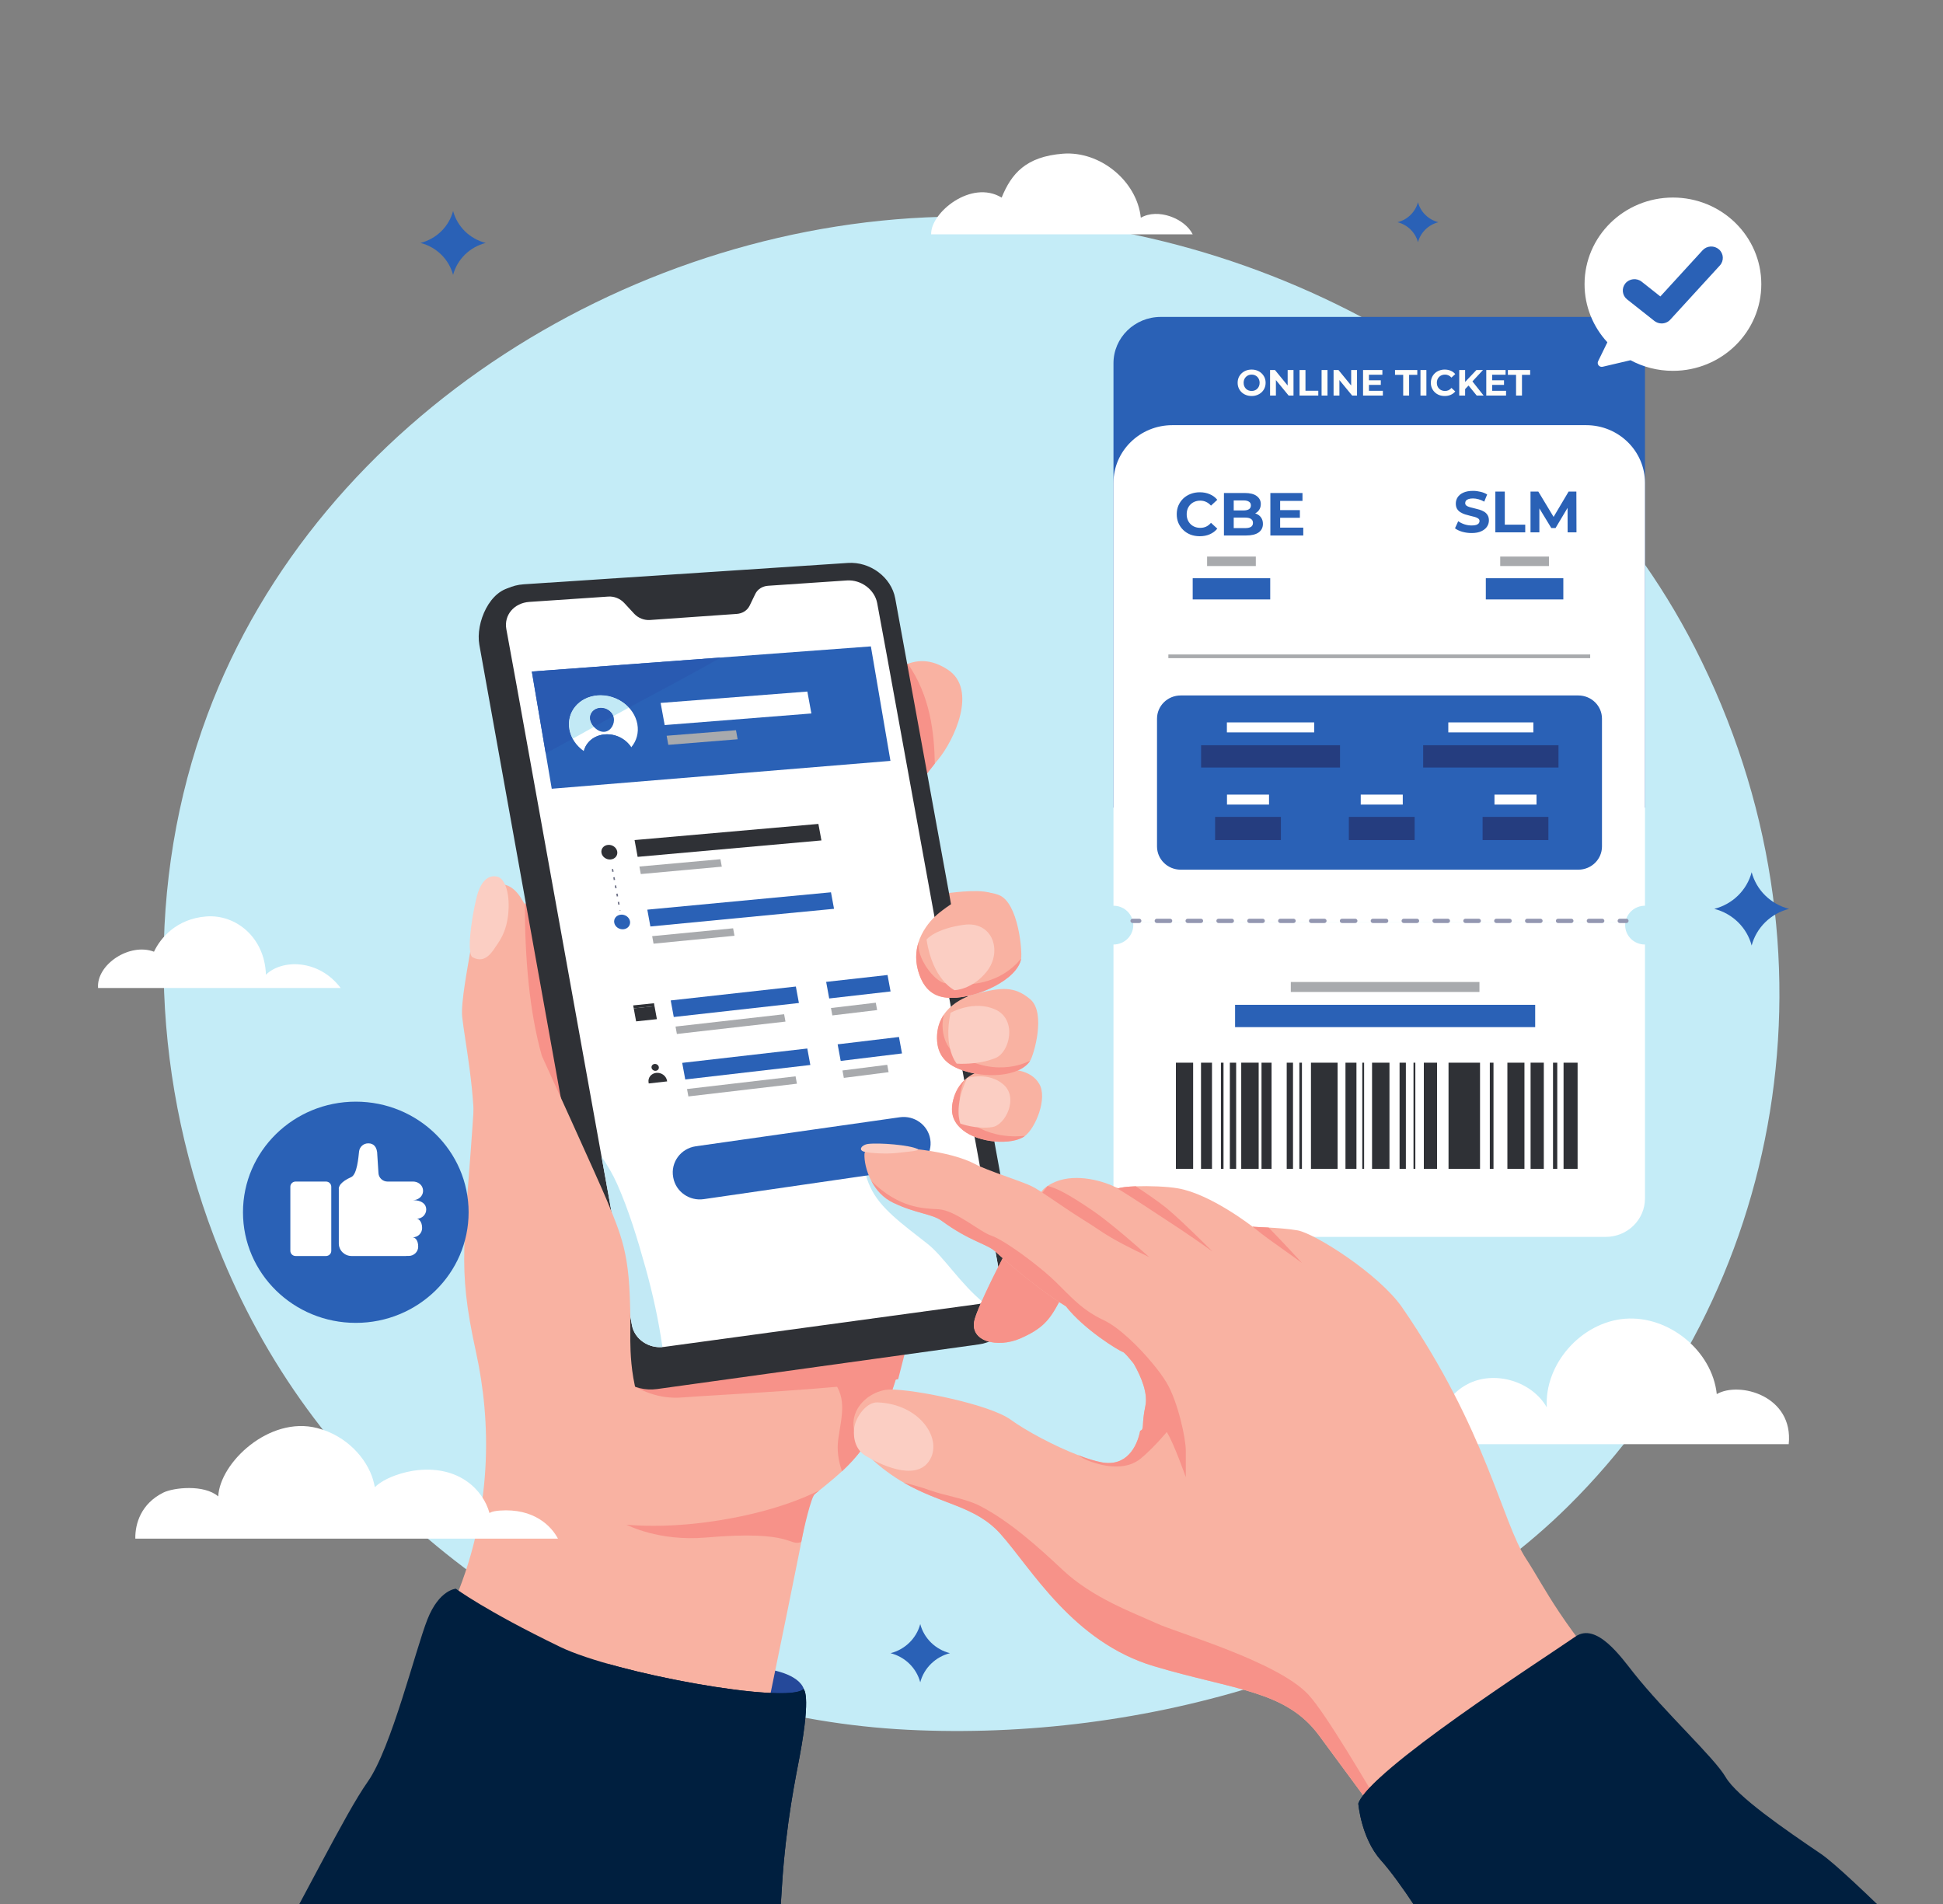 <svg width="250" height="245" viewBox="0 0 250 245" fill="none" xmlns="http://www.w3.org/2000/svg">
<rect x="0" y="0" width="250" height="245" fill="#808080" stroke="none"/>
<g clip-path="url(#clip0_1231_6444)">
<path d="M218.082 83.366C200.424 48.789 161.493 27.545 122.92 27.87C82.057 28.214 41.068 53.39 26.695 91.958C18.707 113.394 19.383 137.69 27.512 159.072C30.34 166.508 34.068 173.593 38.648 180.082C56.394 205.229 86.177 221.032 116.75 222.58C147.082 224.116 180.724 214.628 201.758 193.827C229.291 166.6 238.052 122.471 218.082 83.366Z" fill="#C4ECF7"/>
<path d="M211.654 103.92H143.268V46.743C143.268 43.45 145.99 40.781 149.348 40.781H205.574C208.932 40.781 211.654 43.45 211.654 46.743V103.92Z" fill="#2A61B6"/>
<path d="M211.646 116.548L211.654 116.549V62.133C211.654 58.033 208.264 54.709 204.083 54.709H150.839C146.657 54.709 143.268 58.033 143.268 62.133V116.549L143.272 116.548C144.526 116.548 145.561 117.44 145.771 118.611H209.147C209.356 117.44 210.392 116.548 211.646 116.548Z" fill="white"/>
<path d="M143.272 121.537L143.268 121.536V154.213C143.268 156.944 145.525 159.158 148.31 159.158H206.611C209.396 159.158 211.654 156.944 211.654 154.213V121.536L211.646 121.537C210.241 121.537 209.103 120.42 209.103 119.043C209.103 118.895 209.122 118.752 209.147 118.611H145.771C145.796 118.752 145.815 118.895 145.815 119.043C145.815 120.42 144.676 121.537 143.272 121.537Z" fill="white"/>
<path d="M190.356 127.643H166.084V126.359H190.356V127.643Z" fill="#A8AAAD"/>
<path d="M197.527 132.167H158.914V129.296H197.527V132.167Z" fill="#2A61B6"/>
<path d="M161.583 72.835H155.313V71.616H161.583V72.835Z" fill="#A8AAAD"/>
<path d="M163.435 77.133H153.461V74.405H163.435V77.133Z" fill="#2A61B6"/>
<path d="M199.298 72.835H193.028V71.616H199.298V72.835Z" fill="#A8AAAD"/>
<path d="M201.149 77.133H191.176V74.405H201.149V77.133Z" fill="#2A61B6"/>
<path d="M203.076 111.907H151.916C150.234 111.907 148.87 110.57 148.87 108.921V92.475C148.87 90.826 150.234 89.489 151.916 89.489H203.076C204.758 89.489 206.122 90.826 206.122 92.475V108.921C206.122 110.57 204.758 111.907 203.076 111.907Z" fill="#2A61B6"/>
<path d="M169.096 94.24H157.86V92.956H169.096V94.24Z" fill="white"/>
<path d="M163.281 103.531H157.873V102.247H163.281V103.531Z" fill="white"/>
<path d="M197.293 94.24H186.349V92.956H197.293V94.24Z" fill="white"/>
<path d="M172.416 98.764H154.542V95.892H172.416V98.764Z" fill="#253D7F"/>
<path d="M200.526 98.764H183.115V95.892H200.526V98.764Z" fill="#253D7F"/>
<path d="M164.809 108.096H156.344V105.116H164.809V108.096Z" fill="#253D7F"/>
<path d="M180.49 103.531H175.082V102.247H180.49V103.531Z" fill="white"/>
<path d="M182.018 108.096H173.553V105.116H182.018V108.096Z" fill="#253D7F"/>
<path d="M197.698 103.531H192.29V102.247H197.698V103.531Z" fill="white"/>
<path d="M199.227 108.096H190.762V105.116H199.227V108.096Z" fill="#253D7F"/>
<path d="M150.33 84.689H204.605V84.214H150.33V84.689Z" fill="#A8AAAD"/>
<path d="M145.733 118.771H146.578C146.734 118.771 146.86 118.647 146.86 118.494C146.86 118.341 146.734 118.217 146.578 118.217H145.733C145.577 118.217 145.45 118.341 145.45 118.494C145.45 118.647 145.577 118.771 145.733 118.771Z" fill="#9397B1"/>
<path d="M148.846 118.771H150.548C150.704 118.771 150.83 118.647 150.83 118.494C150.83 118.341 150.704 118.217 150.548 118.217H148.846C148.691 118.217 148.564 118.341 148.564 118.494C148.564 118.647 148.691 118.771 148.846 118.771ZM152.818 118.771H154.52C154.675 118.771 154.802 118.647 154.802 118.494C154.802 118.341 154.675 118.217 154.52 118.217H152.818C152.662 118.217 152.536 118.341 152.536 118.494C152.536 118.647 152.662 118.771 152.818 118.771ZM156.789 118.771H158.491C158.647 118.771 158.773 118.647 158.773 118.494C158.773 118.341 158.647 118.217 158.491 118.217H156.789C156.633 118.217 156.507 118.341 156.507 118.494C156.507 118.647 156.633 118.771 156.789 118.771ZM160.76 118.771H162.462C162.618 118.771 162.744 118.647 162.744 118.494C162.744 118.341 162.618 118.217 162.462 118.217H160.76C160.604 118.217 160.478 118.341 160.478 118.494C160.478 118.647 160.604 118.771 160.76 118.771ZM164.731 118.771H166.433C166.589 118.771 166.715 118.647 166.715 118.494C166.715 118.341 166.589 118.217 166.433 118.217H164.731C164.576 118.217 164.449 118.341 164.449 118.494C164.449 118.647 164.576 118.771 164.731 118.771ZM168.703 118.771H170.405C170.56 118.771 170.687 118.647 170.687 118.494C170.687 118.341 170.56 118.217 170.405 118.217H168.703C168.547 118.217 168.421 118.341 168.421 118.494C168.421 118.647 168.547 118.771 168.703 118.771ZM172.674 118.771H174.376C174.531 118.771 174.658 118.647 174.658 118.494C174.658 118.341 174.531 118.217 174.376 118.217H172.674C172.518 118.217 172.392 118.341 172.392 118.494C172.392 118.647 172.518 118.771 172.674 118.771ZM176.645 118.771H178.347C178.503 118.771 178.629 118.647 178.629 118.494C178.629 118.341 178.503 118.217 178.347 118.217H176.645C176.489 118.217 176.363 118.341 176.363 118.494C176.363 118.647 176.489 118.771 176.645 118.771ZM180.616 118.771H182.318C182.474 118.771 182.6 118.647 182.6 118.494C182.6 118.341 182.474 118.217 182.318 118.217H180.616C180.461 118.217 180.334 118.341 180.334 118.494C180.334 118.647 180.461 118.771 180.616 118.771ZM184.588 118.771H186.29C186.445 118.771 186.571 118.647 186.571 118.494C186.571 118.341 186.445 118.217 186.29 118.217H184.588C184.432 118.217 184.306 118.341 184.306 118.494C184.306 118.647 184.432 118.771 184.588 118.771ZM188.559 118.771H190.26C190.416 118.771 190.543 118.647 190.543 118.494C190.543 118.341 190.416 118.217 190.26 118.217H188.559C188.403 118.217 188.277 118.341 188.277 118.494C188.277 118.647 188.403 118.771 188.559 118.771ZM192.53 118.771H194.232C194.388 118.771 194.514 118.647 194.514 118.494C194.514 118.341 194.388 118.217 194.232 118.217H192.53C192.374 118.217 192.248 118.341 192.248 118.494C192.248 118.647 192.374 118.771 192.53 118.771ZM196.501 118.771H198.203C198.359 118.771 198.485 118.647 198.485 118.494C198.485 118.341 198.359 118.217 198.203 118.217H196.501C196.346 118.217 196.219 118.341 196.219 118.494C196.219 118.647 196.346 118.771 196.501 118.771ZM200.472 118.771H202.174C202.33 118.771 202.456 118.647 202.456 118.494C202.456 118.341 202.33 118.217 202.174 118.217H200.472C200.317 118.217 200.191 118.341 200.191 118.494C200.191 118.647 200.317 118.771 200.472 118.771ZM204.444 118.771H206.145C206.301 118.771 206.428 118.647 206.428 118.494C206.428 118.341 206.301 118.217 206.145 118.217H204.444C204.288 118.217 204.161 118.341 204.161 118.494C204.161 118.647 204.288 118.771 204.444 118.771Z" fill="#9397B1"/>
<path d="M208.416 118.771H209.262C209.418 118.771 209.544 118.647 209.544 118.494C209.544 118.341 209.418 118.217 209.262 118.217H208.416C208.26 118.217 208.134 118.341 208.134 118.494C208.134 118.647 208.26 118.771 208.416 118.771Z" fill="#9397B1"/>
<path d="M202.985 150.409V136.743H201.179V150.409H202.985Z" fill="#2F3136"/>
<path d="M198.637 150.409L198.638 136.743H196.936V150.409H198.637Z" fill="#2F3136"/>
<path d="M196.146 150.409V136.743H193.951V150.409H196.146Z" fill="#2F3136"/>
<path d="M190.431 150.409V136.743H186.378V150.409H190.431Z" fill="#2F3136"/>
<path d="M192.164 150.409V136.743H191.691V150.409H192.164Z" fill="#2F3136"/>
<path d="M178.779 150.409V136.743H176.538V150.409H178.779Z" fill="#2F3136"/>
<path d="M180.889 150.409V136.743H180.079V150.409H180.889Z" fill="#2F3136"/>
<path d="M184.902 150.409V136.743H183.2V150.409H184.902Z" fill="#2F3136"/>
<path d="M182.107 150.409V136.743H181.871V150.409H182.107Z" fill="#2F3136"/>
<path d="M174.53 150.409V136.743H173.118V150.409H174.53Z" fill="#2F3136"/>
<path d="M166.367 150.409V136.743H165.558V150.409H166.367Z" fill="#2F3136"/>
<path d="M163.609 150.409V136.743H162.315V150.409H163.609Z" fill="#2F3136"/>
<path d="M172.105 150.409V136.743H168.678V150.409H172.105Z" fill="#2F3136"/>
<path d="M155.943 150.409V136.743H154.531V150.409H155.943Z" fill="#2F3136"/>
<path d="M153.517 150.409V136.743H151.299V150.409H153.517Z" fill="#2F3136"/>
<path d="M167.517 150.409V136.743H167.184V150.409H167.517Z" fill="#2F3136"/>
<path d="M175.516 150.409V136.743H175.28V150.409H175.516Z" fill="#2F3136"/>
<path d="M159.052 150.409V136.743H158.242V150.409H159.052Z" fill="#2F3136"/>
<path d="M161.95 150.409V136.743H159.706L159.705 150.409H161.95Z" fill="#2F3136"/>
<path d="M157.426 150.409V136.743H157.093V150.409H157.426Z" fill="#2F3136"/>
<path d="M199.898 150.409H200.369V136.743H199.822V150.409H199.898Z" fill="#2F3136"/>
<path d="M215.251 25.419C208.971 25.419 203.88 30.41 203.88 36.568C203.88 39.445 204.991 42.068 206.816 44.045L205.625 46.48C205.437 46.865 205.788 47.291 206.212 47.192L209.794 46.352C211.414 47.222 213.273 47.718 215.251 47.718C221.53 47.718 226.622 42.726 226.622 36.568C226.622 30.41 221.53 25.419 215.251 25.419Z" fill="white"/>
<path d="M221.175 32.093C220.879 31.832 220.494 31.7 220.098 31.721C219.7 31.742 219.334 31.914 219.068 32.205L213.633 38.147L211.23 36.247C210.59 35.741 209.649 35.84 209.131 36.467C208.881 36.772 208.767 37.153 208.81 37.542C208.852 37.931 209.047 38.28 209.356 38.525L212.862 41.296C213.127 41.505 213.459 41.62 213.798 41.62C214.222 41.62 214.626 41.443 214.909 41.133L221.29 34.159C221.839 33.558 221.788 32.632 221.175 32.093Z" fill="#2A61B6"/>
<path d="M220.892 179.387C220.303 173.83 214.737 169.255 209.093 169.69C203.456 170.133 198.7 175.514 199.021 181.092C197.147 177.82 192.571 176.374 189.125 177.955C188.767 178.12 188.431 178.314 188.11 178.533C187.329 179.072 186.665 179.76 186.143 180.547C182.834 179.588 175.276 181.3 173.481 185.832H230.149C230.791 179.603 223.793 177.712 220.892 179.387Z" fill="white"/>
<path d="M54.102 31.26C56.157 30.736 57.764 29.162 58.298 27.146H58.298C58.833 29.162 60.439 30.736 62.495 31.26C60.439 31.785 58.833 33.359 58.298 35.375L58.298 35.376V35.375C57.764 33.359 56.157 31.785 54.102 31.26Z" fill="#2A61B6"/>
<path d="M114.584 212.726C116.456 212.249 117.918 210.815 118.405 208.98C118.892 210.815 120.354 212.249 122.226 212.726C120.354 213.203 118.892 214.637 118.405 216.473C117.918 214.637 116.456 213.203 114.584 212.726Z" fill="#2A61B6"/>
<path d="M220.571 116.949C222.928 116.349 224.769 114.544 225.381 112.233C225.994 114.544 227.834 116.349 230.191 116.949C227.834 117.55 225.994 119.354 225.381 121.665C224.769 119.354 222.928 117.55 220.571 116.949Z" fill="#2A61B6"/>
<path d="M179.819 28.594C181.106 28.266 182.112 27.28 182.446 26.019C182.781 27.28 183.786 28.266 185.073 28.594C183.786 28.922 182.781 29.908 182.446 31.169C182.112 29.908 181.106 28.922 179.819 28.594Z" fill="#2A61B6"/>
<path d="M153.462 30.152C152.427 28.079 148.962 26.76 146.786 28.017C146.285 23.295 141.555 19.406 136.759 19.777C131.969 20.153 130.126 22.366 128.878 25.427C124.954 23.045 119.712 27.393 119.808 30.152H153.462Z" fill="white"/>
<path d="M43.835 127.136C40.997 123.369 36.226 123.426 34.215 125.426C34.075 120.654 30.375 117.63 26.535 117.926C22.7 118.228 20.633 120.708 19.813 122.464C16.673 121.263 12.384 124.116 12.617 127.136H43.835Z" fill="white"/>
<path d="M95.773 221.45C100.627 219.309 102.993 220.596 103.478 218.455C103.963 216.313 101.233 215.026 97.957 214.669C94.681 214.312 92.983 215.978 93.104 218C93.225 220.023 95.773 221.45 95.773 221.45Z" fill="#25499A"/>
<path d="M127.33 118.213C128.073 117.488 128.954 115.402 127.345 114.875C125.736 114.347 121.632 114.973 121.632 114.973L123.61 121.812L127.33 118.213Z" fill="#F9B2A2"/>
<path d="M120.696 97.748C120.558 97.914 120.419 98.08 120.28 98.254C118.37 100.637 116.294 103.774 113.746 106.941C112.803 106.345 111.866 105.742 110.93 105.13C108.54 103.57 106.173 101.988 103.795 100.414C106.393 97.53 108.34 93.712 109.629 92.012C112.35 88.409 114.638 86.207 116.808 85.415C118.527 84.781 120.181 85.026 121.921 86.149C125.869 88.699 122.743 95.295 120.696 97.748Z" fill="#F9B2A2"/>
<path d="M120.28 98.254C118.37 100.637 116.294 103.774 113.746 106.941C112.803 106.345 111.866 105.742 110.93 105.13C108.54 103.57 106.173 101.988 103.795 100.414C106.393 97.53 108.34 93.712 109.629 92.012C112.35 88.409 114.638 86.207 116.808 85.415C119.675 89.501 120.209 94.272 120.28 98.254Z" fill="#F79289"/>
<path d="M89.757 264.895C94.463 239.918 101.868 205.167 103.668 195.472C103.987 193.762 104.371 192.651 104.827 192.265C104.827 192.265 105.051 192.083 105.434 191.77L105.438 191.769C105.493 191.724 105.551 191.674 105.613 191.624L105.844 191.438C106.012 191.298 106.201 191.144 106.406 190.98C109.005 188.845 111.255 186.83 113.563 181.99C115.986 176.911 116.845 169.838 119.63 164.888C119.723 164.717 119.825 164.552 119.935 164.393C120.402 163.706 121.011 163.023 121.673 162.33C119.106 158.097 116.152 154.091 112.863 150.335C106.94 143.58 97.672 137.427 89.62 132.979C88.6 134.985 87.932 137.275 87.343 139.416C87.275 139.667 87.206 139.918 87.134 140.169C84.431 149.679 79.654 159.526 73.756 168.309L73.754 168.317C70.414 173.296 68.55 177.635 64.662 181.674C64.662 181.674 64.553 183.836 64.302 187.352C64.127 189.761 61.012 200.309 56.26 212.325C49.156 230.289 39.036 252.784 34 264.895H89.757Z" fill="#F9B2A2"/>
<path d="M104.729 175.616C105.405 176.014 106.045 176.495 106.637 177.072C109.164 179.534 108.29 182.11 107.861 185.148C107.665 186.534 107.855 187.959 108.337 189.316C110.159 187.63 111.845 185.593 113.563 181.99C114.637 179.741 115.403 177.1 116.166 174.426C112.344 174.642 108.534 175.1 104.729 175.616Z" fill="#F79289"/>
<path d="M58.054 206.982C61.899 208.326 66.329 207.744 70.729 207.161C76.018 206.46 81.264 205.759 85.4 208.404C88.378 199.552 90.968 182.386 91.696 181.721C98.338 175.664 97.349 164.772 94.136 156.912C90.923 149.053 90.661 144.789 89.154 142.236C88.946 141.882 88.805 141.457 88.709 140.994C84.023 138.481 79.211 136.44 74.154 134.789C73.604 136.533 61.022 141.51 61.022 141.51C59.824 160.368 58.738 162.534 61.242 173.971C63.144 182.65 63.615 194.499 58.054 206.982Z" fill="#F9B2A2"/>
<path d="M77.738 175.102C77.843 175.304 81.869 180.327 87.798 179.82C91.322 179.518 109.111 178.721 115.564 177.469C116.7 173.193 117.604 168.707 119.63 164.888L114.722 154.281L75.955 167.95L75.95 167.95L75.951 167.955C75.998 168.193 76.584 169.753 77.738 175.102Z" fill="#F79289"/>
<path d="M105.435 191.77C105.051 192.083 104.827 192.265 104.827 192.265C104.371 192.651 103.412 196.71 103.093 198.42C101.46 199.018 102.065 196.866 90.867 197.842C84.79 198.371 80.757 196.259 80.602 196.193C80.755 196.208 84.041 196.537 88.475 196.141C89.222 196.072 90.036 195.986 90.897 195.874C95.242 195.3 100.791 194.083 105.435 191.77Z" fill="#F79289"/>
<path d="M62.635 159.823C62.029 156.799 60.709 150.852 60.948 147.146C61.33 141.238 59.749 133.648 59.466 130.815C59.287 129.011 60.157 124.566 60.655 121.579C61.512 116.435 61.808 113.952 64.092 113.777C67.446 113.518 68.369 118.926 69.959 122.884C70.998 125.472 71.276 128.136 71.662 129.37C72.752 132.863 75.065 143.209 75.065 143.209C75.292 145.124 81.898 155.521 79.128 168.515C77.085 178.094 75.845 179.993 75.845 179.993C75.845 179.993 63.859 165.932 62.635 159.823Z" fill="#F9B2A2"/>
<path d="M69.718 135.864C71.085 140.697 73.813 145.095 76.692 149.191C77.13 149.814 77.573 150.434 78.018 151.055C76.72 146.947 75.172 144.119 75.065 143.209C75.065 143.209 72.752 132.862 71.662 129.37C71.276 128.136 70.997 125.472 69.959 122.884C69.237 121.088 68.668 117.316 67.528 116.168C67.531 123.291 68.109 130.178 69.718 135.864Z" fill="#F79289"/>
<path d="M60.809 123.18C62.502 124.093 63.381 122.382 63.998 121.491C64.615 120.601 65.174 119.486 65.371 117.807C65.683 115.135 65.028 113.027 63.968 112.799C62.909 112.571 62.077 113.243 61.544 114.726C60.987 116.276 59.861 122.668 60.809 123.18Z" fill="#FBCEC3"/>
<path d="M84.553 178.736L125.96 172.99C128.801 172.596 131.331 169.867 131.156 166.093L114.166 79.311C113.666 76.602 110.948 74.559 108.081 74.748L66.093 75.555C63.032 75.756 61.165 80.158 61.677 82.975L78.11 174.359C78.626 177.199 81.516 179.158 84.553 178.736Z" fill="#2F3136"/>
<path d="M85.641 176.229L127.003 170.498C129.841 170.105 131.723 167.579 131.22 164.855L115.184 76.991C114.684 74.287 111.968 72.248 109.104 72.437L67.372 75.186C64.312 75.388 62.238 77.831 62.751 80.643L79.203 171.86C79.721 174.694 82.609 176.649 85.641 176.229Z" fill="#2F3136"/>
<path d="M106.111 74.883L98.831 75.375C98.095 75.425 97.474 75.821 97.18 76.428L96.451 77.938C96.157 78.546 95.533 78.945 94.794 78.997L83.631 79.779C82.879 79.832 82.112 79.527 81.595 78.969L80.309 77.58C79.791 77.021 79.021 76.714 78.264 76.765L70.675 77.278L68.107 77.451C66.147 77.584 64.82 79.152 65.149 80.953L66.432 87.981L81.307 170.512C81.639 172.327 83.488 173.583 85.432 173.317L125.939 167.793C127.763 167.544 128.975 165.924 128.652 164.173L114.119 84.396L112.866 77.613C112.545 75.875 110.797 74.566 108.958 74.691L106.111 74.883Z" fill="white"/>
<path d="M128.701 164.603C128.701 164.602 128.7 164.602 128.7 164.601C128.7 164.602 128.701 164.603 128.701 164.603ZM128.7 164.586C128.7 164.585 128.7 164.584 128.7 164.583C128.7 164.584 128.7 164.585 128.7 164.586ZM128.695 164.517C128.695 164.515 128.695 164.513 128.695 164.511C128.695 164.513 128.695 164.515 128.695 164.517ZM128.695 164.507C128.695 164.505 128.694 164.503 128.694 164.501C128.694 164.503 128.695 164.505 128.695 164.507ZM128.682 164.376C128.682 164.373 128.681 164.371 128.681 164.368C128.681 164.371 128.682 164.374 128.682 164.376ZM128.68 164.356C128.679 164.353 128.679 164.351 128.679 164.348C128.679 164.35 128.679 164.353 128.68 164.356ZM128.658 164.212C128.658 164.21 128.658 164.207 128.657 164.205C128.658 164.208 128.658 164.21 128.658 164.212ZM128.651 164.173L127.104 155.678C127.104 155.678 127.104 155.678 127.104 155.678L128.651 164.173Z" fill="#252C33"/>
<path d="M126.582 167.641C123.606 165.249 121.423 161.695 119.364 160.072C116.058 157.467 113.255 155.5 111.982 152.754C110.674 149.93 111.043 147.798 112.823 147.798C112.918 147.798 113.017 147.804 113.119 147.816C116.336 148.201 124.852 153.498 127.105 155.678L128.652 164.173C128.653 164.176 128.653 164.18 128.654 164.182C128.654 164.183 128.654 164.184 128.655 164.185C128.655 164.188 128.655 164.19 128.656 164.192C128.656 164.194 128.656 164.195 128.656 164.196C128.657 164.198 128.657 164.2 128.658 164.203C128.658 164.204 128.658 164.204 128.658 164.205C128.659 164.207 128.659 164.21 128.659 164.212C128.659 164.213 128.66 164.214 128.66 164.215C128.66 164.218 128.661 164.22 128.661 164.222C128.661 164.223 128.661 164.224 128.661 164.225C128.662 164.228 128.662 164.23 128.663 164.233C128.663 164.234 128.663 164.234 128.663 164.235C128.664 164.241 128.665 164.248 128.666 164.254C128.666 164.255 128.666 164.255 128.667 164.256C128.667 164.259 128.667 164.262 128.668 164.264C128.668 164.265 128.668 164.266 128.668 164.267C128.669 164.269 128.669 164.272 128.669 164.274C128.669 164.275 128.67 164.276 128.67 164.277C128.67 164.279 128.67 164.282 128.671 164.284C128.671 164.285 128.671 164.286 128.671 164.287C128.672 164.289 128.672 164.292 128.672 164.294C128.672 164.295 128.673 164.296 128.673 164.297C128.673 164.3 128.673 164.302 128.674 164.305C128.674 164.305 128.674 164.306 128.674 164.306C128.675 164.313 128.676 164.32 128.677 164.327C128.677 164.327 128.677 164.327 128.677 164.327C128.677 164.33 128.678 164.333 128.678 164.336C128.678 164.337 128.678 164.337 128.678 164.338C128.679 164.341 128.679 164.343 128.679 164.346C128.679 164.347 128.68 164.348 128.68 164.348C128.68 164.351 128.68 164.353 128.681 164.356C128.681 164.356 128.681 164.357 128.681 164.358C128.681 164.361 128.682 164.363 128.682 164.366C128.682 164.367 128.682 164.367 128.682 164.368C128.682 164.371 128.683 164.373 128.683 164.376C128.683 164.376 128.683 164.377 128.683 164.378C128.684 164.388 128.686 164.398 128.687 164.407C128.687 164.408 128.687 164.409 128.687 164.41C128.687 164.412 128.687 164.415 128.688 164.417C128.688 164.418 128.688 164.419 128.688 164.42C128.688 164.423 128.688 164.425 128.689 164.427C128.689 164.428 128.689 164.429 128.689 164.43C128.689 164.432 128.689 164.434 128.69 164.437C128.69 164.438 128.69 164.439 128.69 164.44C128.69 164.442 128.69 164.445 128.691 164.447C128.691 164.448 128.691 164.449 128.691 164.449C128.691 164.452 128.691 164.455 128.692 164.458V164.459C128.692 164.462 128.692 164.466 128.693 164.469V164.47C128.693 164.473 128.693 164.475 128.693 164.478C128.694 164.479 128.694 164.48 128.694 164.481C128.694 164.484 128.694 164.486 128.694 164.488C128.694 164.489 128.694 164.49 128.695 164.492C128.695 164.494 128.695 164.496 128.695 164.498C128.695 164.499 128.695 164.5 128.695 164.501C128.695 164.503 128.696 164.505 128.696 164.507C128.696 164.508 128.696 164.51 128.696 164.511C128.696 164.513 128.696 164.515 128.696 164.517C128.697 164.518 128.697 164.52 128.697 164.521C128.697 164.523 128.697 164.525 128.697 164.527C128.697 164.528 128.697 164.529 128.697 164.53C128.698 164.533 128.698 164.536 128.698 164.539C128.698 164.541 128.698 164.542 128.698 164.544C128.698 164.546 128.699 164.547 128.699 164.549C128.699 164.55 128.699 164.552 128.699 164.554C128.699 164.555 128.699 164.557 128.699 164.558C128.699 164.56 128.699 164.562 128.7 164.564C128.7 164.565 128.7 164.567 128.7 164.568C128.7 164.57 128.7 164.572 128.7 164.573C128.7 164.574 128.7 164.575 128.7 164.577C128.7 164.579 128.7 164.581 128.701 164.583C128.701 164.584 128.701 164.585 128.701 164.586C128.701 164.588 128.701 164.59 128.701 164.592C128.701 164.593 128.701 164.595 128.701 164.596C128.701 164.597 128.701 164.599 128.701 164.601C128.701 164.602 128.702 164.602 128.702 164.603C128.702 164.608 128.702 164.614 128.702 164.619C128.702 164.619 128.702 164.619 128.702 164.619C128.702 164.621 128.702 164.624 128.702 164.626C128.703 164.627 128.703 164.628 128.703 164.628C128.703 164.631 128.703 164.633 128.703 164.635C128.703 164.636 128.703 164.637 128.703 164.638C128.703 164.64 128.703 164.643 128.703 164.645C128.703 164.645 128.703 164.646 128.703 164.646C128.703 164.649 128.703 164.651 128.703 164.654C128.703 164.654 128.703 164.655 128.703 164.655C128.74 166.001 127.884 167.196 126.582 167.641Z" fill="#C2E9F5"/>
<path d="M81.307 170.512L77.397 148.817C77.397 148.817 77.397 148.817 77.397 148.817L81.307 170.512Z" fill="#16181A"/>
<path d="M84.911 173.348C83.168 173.348 81.609 172.164 81.307 170.512L77.397 148.818C78.155 149.937 78.846 151.097 79.397 152.335C80.924 155.769 82.034 159.468 83.042 163.074C83.987 166.454 84.74 169.879 85.231 173.335C85.124 173.344 85.017 173.348 84.911 173.348Z" fill="#C2E9F5"/>
<path d="M112.053 83.175L114.571 97.908L70.991 101.493L68.429 86.41L112.053 83.175Z" fill="#2A61B6"/>
<path d="M77.825 94.499C79.206 94.39 80.528 95.084 81.216 96.159C81.894 95.362 82.212 94.301 82.005 93.17C81.598 90.946 79.318 89.293 76.907 89.478C74.49 89.663 72.856 91.625 73.265 93.859C73.473 94.995 74.17 95.98 75.122 96.649C75.405 95.493 76.443 94.609 77.825 94.499Z" fill="white"/>
<path d="M77.825 94.499C76.442 94.609 75.404 95.493 75.121 96.649C75.95 97.232 76.971 97.571 78.034 97.563L78.727 97.507C79.76 97.346 80.625 96.854 81.215 96.159C80.527 95.084 79.205 94.39 77.825 94.499Z" fill="#2A61B6"/>
<path d="M78.975 92.374C79.117 93.148 78.602 94.099 77.764 94.166C76.925 94.232 76.08 93.387 75.938 92.612C75.796 91.837 76.362 91.156 77.201 91.091C78.04 91.025 78.834 91.6 78.975 92.374Z" fill="#2A61B6"/>
<path d="M104.398 91.806L85.523 93.299L85.001 90.45L103.88 88.986L104.398 91.806Z" fill="white"/>
<path d="M94.91 95.126L85.99 95.844L85.775 94.673L94.697 93.96L94.91 95.126Z" fill="#A8AAAD"/>
<path d="M79.416 109.565C79.511 110.083 79.135 110.543 78.576 110.593C78.015 110.643 77.484 110.264 77.39 109.745C77.295 109.227 77.672 108.767 78.232 108.718C78.792 108.668 79.322 109.048 79.416 109.565Z" fill="#2F3136"/>
<path d="M81.059 118.538C81.153 119.057 80.777 119.52 80.219 119.574C79.659 119.628 79.128 119.251 79.033 118.732C78.938 118.213 79.315 117.749 79.875 117.697C80.434 117.644 80.964 118.02 81.059 118.538Z" fill="#2A61B6"/>
<path d="M78.71 111.841L78.774 112.193L78.954 112.162L78.889 111.81L78.71 111.841ZM78.903 112.897L78.967 113.25L79.147 113.218L79.083 112.866L78.903 112.897ZM79.096 113.954L79.161 114.306L79.341 114.274L79.276 113.922L79.096 113.954ZM79.29 115.01L79.354 115.363L79.534 115.331L79.469 114.979L79.29 115.01ZM79.483 116.067L79.547 116.419L79.727 116.387L79.662 116.035L79.483 116.067ZM79.676 117.123L79.684 117.169L79.864 117.137L79.856 117.092" fill="#6C6F85"/>
<path d="M84.522 131.143L81.847 131.426L81.54 129.752L84.215 129.473L84.522 131.143Z" fill="#2F3136"/>
<path d="M84.145 129.092L81.47 129.371L81.54 129.752L84.215 129.473L84.145 129.092Z" fill="#2F3136"/>
<path d="M85.839 139.15L83.473 139.415L83.452 139.303C83.339 138.685 83.778 138.126 84.431 138.054C85.084 137.981 85.705 138.422 85.818 139.038L85.839 139.15Z" fill="#2F3136"/>
<path d="M84.767 137.296C84.812 137.539 84.639 137.759 84.381 137.787C84.124 137.816 83.879 137.642 83.834 137.399C83.79 137.156 83.962 136.936 84.22 136.907C84.477 136.879 84.722 137.053 84.767 137.296Z" fill="#2F3136"/>
<path d="M92.695 110.561L82.27 111.503L82.448 112.47L92.872 111.52L92.695 110.561Z" fill="#A8AAAD"/>
<path d="M105.3 106.019L81.647 108.096L82.043 110.258L105.691 108.143L105.3 106.019Z" fill="#2F3136"/>
<path d="M94.328 119.45L83.912 120.461L84.089 121.429L94.504 120.41L94.328 119.45Z" fill="#A8AAAD"/>
<path d="M106.92 114.818L83.287 117.052L83.683 119.216L107.312 116.943L106.92 114.818Z" fill="#2A61B6"/>
<path d="M100.89 130.508L86.918 132.094L87.093 133.048L101.065 131.456L100.89 130.508Z" fill="#A8AAAD"/>
<path d="M102.401 126.944L86.299 128.732L86.691 130.865L102.792 129.062L102.401 126.944Z" fill="#2A61B6"/>
<path d="M102.362 138.498L88.397 140.131L88.572 141.086L102.537 139.447L102.362 138.498Z" fill="#A8AAAD"/>
<path d="M103.873 134.919L87.777 136.766L88.17 138.902L104.263 137.038L103.873 134.919Z" fill="#2A61B6"/>
<path d="M115.77 143.764L89.532 147.498C87.586 147.775 86.263 149.581 86.618 151.478L86.631 151.549C86.968 153.352 88.702 154.57 90.552 154.301L116.776 150.496C118.681 150.22 119.992 148.476 119.697 146.61C119.406 144.766 117.653 143.496 115.77 143.764Z" fill="#2A61B6"/>
<path d="M112.684 129.024L106.918 129.707L107.094 130.661L112.859 129.972L112.684 129.024Z" fill="#A8AAAD"/>
<path d="M114.196 125.46L106.299 126.345L106.691 128.479L114.586 127.577L114.196 125.46Z" fill="#2A61B6"/>
<path d="M114.157 137.014L108.397 137.744L108.573 138.699L114.333 137.963L114.157 137.014Z" fill="#A8AAAD"/>
<path d="M115.667 133.435L107.777 134.38L108.17 136.515L116.057 135.554L115.667 133.435Z" fill="#2A61B6"/>
<path d="M69.718 135.864C69.718 135.864 77.117 152.1 78.078 154.434C80.314 159.86 81.163 161.8 81.101 171.586C81.089 173.429 80.966 180.731 84.651 184.379C86.811 186.518 74.762 180.195 74.762 180.195L69.718 135.864Z" fill="#F9B2A2"/>
<path d="M127.694 137.567C130.113 137.51 132.584 137.551 133.714 139.464C134.825 141.344 133.207 145.204 131.853 146.189C130.197 147.394 125.932 147.084 123.884 145.42C122.802 144.542 122.16 143.388 122.659 141.484C123.552 138.078 126.614 137.593 127.694 137.567Z" fill="#F9B2A2"/>
<path d="M122.659 141.484C122.946 140.389 123.458 139.599 124.056 139.026C123.573 140.069 122.736 142.975 124.859 144.466C128.331 146.905 132.063 146.036 131.853 146.189C130.197 147.394 125.932 147.084 123.884 145.42C122.802 144.542 122.16 143.388 122.659 141.484Z" fill="#F79289"/>
<path d="M123.571 144.582C123.571 144.582 122.641 142.473 124.457 138.703C124.457 138.703 127.233 137.858 129.151 139.589C131.07 141.32 129.351 144.764 127.693 145.027C125.656 145.35 123.571 144.582 123.571 144.582Z" fill="#FBCEC3"/>
<path d="M125.622 127.857C128.693 127.105 130.441 126.79 132.554 128.576C134.631 130.331 133.006 135.799 132.531 136.517C131.164 138.578 126.702 138.846 123.504 137.597C121.814 136.937 120.591 135.849 120.562 133.608C120.51 129.601 124.252 128.193 125.622 127.857Z" fill="#F9B2A2"/>
<path d="M120.562 133.608C120.546 132.348 120.905 131.346 121.447 130.552C120.979 132.374 121.469 134.66 122.938 135.577C128.459 139.019 132.632 136.365 132.531 136.517C131.164 138.578 126.702 138.846 123.504 137.597C121.814 136.937 120.591 135.849 120.562 133.608Z" fill="#F79289"/>
<path d="M123.099 136.865C123.099 136.865 121.345 134.882 122.299 130.331C122.299 130.331 125.298 128.624 128.096 129.916C130.895 131.208 129.952 135.384 128.085 136.145C125.79 137.08 123.099 136.865 123.099 136.865Z" fill="#FBCEC3"/>
<path d="M120.814 117.485C123.329 115.472 125.949 114.172 128.517 115.166C131.042 116.143 131.553 122.447 131.382 123.381C130.89 126.061 125.789 128.407 122.43 128.403C120.656 128.402 119.15 127.77 118.309 125.466C116.804 121.346 119.691 118.385 120.814 117.485Z" fill="#F9B2A2"/>
<path d="M118.199 121.198C117.866 123.126 120.158 126.3 121.633 126.522C128.814 127.604 131.435 123.093 131.382 123.381C130.89 126.061 125.789 128.407 122.43 128.403C120.656 128.402 119.15 127.77 118.309 125.466C117.717 123.846 117.807 122.405 118.199 121.198Z" fill="#F79289"/>
<path d="M124.015 119C120.296 119.513 119.217 120.892 119.217 120.892C119.995 126.124 122.817 127.415 122.817 127.415C122.817 127.415 125.076 127.37 126.955 125.019C129.019 122.435 127.738 118.486 124.015 119Z" fill="#FBCEC3"/>
<path d="M98.312 264.895C98.403 264.364 98.494 263.853 98.586 263.375C99.599 258.092 100.105 250.888 100.611 242.724C101.117 234.56 102.467 228.29 102.904 225.927C104.407 217.804 103.378 217.348 103.378 217.348C101.353 219.333 79.176 215.358 72.047 211.906C62.382 207.224 58.658 204.432 58.658 204.432C58.658 204.432 56.513 204.538 54.994 208.38C53.475 212.222 50.361 224.932 47.323 229.254C44.285 233.577 39.222 244.143 32.134 256.629C30.791 258.995 29.533 261.957 28.439 264.895H98.312Z" fill="#001F3F"/>
<path d="M92.363 225.371C92.753 233.397 88.971 244.936 87.26 252.545C86.264 256.975 85.701 261.001 84.875 264.895H98.313C98.404 264.364 98.495 263.853 98.587 263.375C99.6 258.092 100.106 250.888 100.612 242.724C101.118 234.56 102.468 228.29 102.905 225.927C104.408 217.804 103.378 217.348 103.378 217.348C101.782 218.913 87.659 216.774 78.26 214.105C78.591 214.321 78.935 214.519 79.259 214.749C86.051 219.585 92.121 220.391 92.363 225.371Z" fill="#001F3F"/>
<path d="M70.218 96.947L68.429 86.41L92.752 84.606C88.847 86.838 84.849 88.928 80.921 91.052C80.02 90.08 78.686 89.464 77.276 89.464C77.153 89.464 77.03 89.469 76.907 89.478C74.489 89.663 72.856 91.625 73.265 93.859C73.342 94.282 73.487 94.683 73.687 95.055C72.534 95.692 71.379 96.323 70.218 96.947Z" fill="#295AB1"/>
<path d="M73.688 95.055C73.487 94.683 73.342 94.282 73.265 93.859C72.856 91.625 74.49 89.663 76.907 89.478C77.03 89.469 77.153 89.464 77.276 89.464C78.686 89.464 80.021 90.08 80.921 91.052C80.25 91.416 79.58 91.78 78.914 92.147C78.687 91.529 78.037 91.086 77.332 91.086C77.288 91.086 77.245 91.087 77.202 91.091C76.362 91.156 75.797 91.837 75.938 92.612C75.997 92.93 76.174 93.26 76.42 93.534C75.511 94.044 74.6 94.552 73.688 95.055Z" fill="#C2E9F5"/>
<path d="M76.419 93.534C76.173 93.26 75.996 92.93 75.938 92.612C75.796 91.837 76.362 91.156 77.201 91.091C77.245 91.087 77.288 91.086 77.331 91.086C78.036 91.086 78.687 91.529 78.913 92.147C78.237 92.517 77.564 92.891 76.895 93.267C76.736 93.356 76.578 93.445 76.419 93.534Z" fill="#295AB1"/>
<path d="M162.67 166.649C162.67 166.649 158.596 167.016 152.438 166.308C146.286 165.596 140.818 160.776 140.818 160.776C140.818 160.776 138.781 163.491 137.31 165.797C136.908 166.42 136.552 167.016 136.287 167.517C135.04 169.878 134.113 170.993 131.248 172.238C128.389 173.483 124.611 172.655 125.416 169.748C125.804 168.332 127.603 164.588 129.513 160.987C130.312 159.469 131.134 157.973 131.879 156.687C132.157 156.199 132.427 155.742 132.683 155.326L132.688 155.321C133.446 154.072 134.058 153.176 134.378 152.912C134.51 152.8 134.647 152.697 134.788 152.607C137.406 150.833 141.051 151.729 142.883 152.468C143.079 152.549 143.367 152.679 143.728 152.849C143.769 152.867 143.815 152.889 143.86 152.912C145.71 153.798 149.246 155.635 152.087 157.234C154.307 158.483 156.102 159.59 156.349 159.989C157.55 161.937 162.67 166.649 162.67 166.649Z" fill="#F9B2A2"/>
<path d="M129.072 161.759C127.257 165.283 125.737 168.575 125.415 169.748C124.615 172.654 128.389 173.481 131.25 172.237C134.112 170.993 135.041 169.877 136.286 167.516C136.754 166.628 137.511 165.455 138.273 164.337C135.273 163.244 132.214 162.341 129.072 161.759Z" fill="#F79289"/>
<path d="M128.72 197.366C132.68 201.786 138.01 211.282 148.48 214.403C158.954 217.521 165.422 217.516 169.702 223.294C171.159 225.26 175.887 231.679 181.496 239.297C181.496 239.297 187.712 250.82 194.663 262.709H247.84C236.926 249.526 223.989 234.542 209.9 219.07C200.801 209.077 198.828 204.346 196.361 200.583C193.269 195.885 191.239 183.98 180.432 168.267C177.469 163.958 169.159 158.7 166.948 158.319C165.801 158.122 164.381 158.019 163.225 157.956C162.183 157.902 161.361 157.875 161.169 157.84H161.155C161.155 157.84 155.807 153.648 151.563 152.913C150.188 152.671 147.9 152.586 146.128 152.649C145.109 152.689 144.26 152.774 143.862 152.913L143.771 152.945L143.793 152.958L143.857 152.989L143.953 153.043C143.994 153.061 144.036 153.088 144.086 153.119L144.173 153.169C145.863 154.109 152.216 157.683 150.942 157.387C150.796 157.352 150.65 157.316 150.499 157.271C147.557 156.429 144.716 154.163 141.565 155.573C141.281 155.699 141.03 155.82 140.81 155.932C139.938 156.375 139.532 156.702 139.358 156.94C139.075 157.338 139.472 157.477 139.472 157.477C138.609 157.303 137.49 157.141 136.243 157.007L136.234 157.002C134.877 156.854 133.37 156.743 131.881 156.689C130.816 156.644 129.756 156.635 128.77 156.667C127.157 156.72 127.226 157.885 128.048 159.206C128.414 159.797 128.93 160.42 129.515 160.988C130.565 162.014 131.83 162.861 132.822 163.031C133.31 163.129 133.836 163.344 134.388 163.644L134.402 163.654C135.325 164.169 136.316 164.926 137.312 165.799C138.545 166.874 139.787 168.123 140.929 169.315C141.605 170.013 142.241 170.69 142.82 171.29C143.528 172.029 144.83 173.641 145.872 175.469C146.918 177.301 147.703 179.338 147.37 180.92C146.845 183.414 147.283 183.911 146.703 184.109C146.292 186.214 144.926 188.717 141.815 188.179C140.943 188.028 139.856 187.687 138.687 187.23C135.626 186.052 131.981 184.09 130.035 182.675C127.34 180.718 117.743 178.778 114.537 178.796C111.325 178.819 106.598 183.105 112.938 188.43C119.283 193.761 124.76 192.954 128.72 197.366Z" fill="#F9B2A2"/>
<path d="M179.739 235.428C178.862 234.316 178.198 233.422 177.868 232.872C176.18 230.063 170.617 220.49 168.338 218.05C164.364 213.797 151.597 210.167 148.807 208.884C145.851 207.525 140.617 205.663 136.71 201.992C133.609 199.077 129.911 195.747 126.108 193.785C124.23 192.815 121.711 192.499 119.713 191.787C118.589 191.387 117.438 191.066 116.279 190.777C121.208 193.632 125.473 193.746 128.717 197.362C132.681 201.784 138.01 211.28 148.48 214.403C158.952 217.518 165.419 217.515 169.702 223.294C171.103 225.188 175.544 231.212 180.881 238.458C180.479 237.453 180.096 236.443 179.739 235.428Z" fill="#F79289"/>
<path d="M112.903 180.455C118.423 180.654 121.414 185.289 119.528 188.024C117.683 190.698 112.998 188.325 111.362 187.323C109.728 186.321 109.815 184.352 109.912 183.698C110.113 182.344 111.461 180.403 112.903 180.455Z" fill="#FBCEC3"/>
<path d="M132.684 155.326C133.634 155.778 134.926 156.392 136.242 157.005C137.201 157.449 138.165 157.897 139.024 158.282C141.741 159.504 148.255 162.59 149.785 163.419C150.036 163.553 150.151 163.63 150.105 163.63C150.064 163.63 149.954 163.558 149.785 163.419C148.552 162.452 144.148 158.277 140.81 155.93C140.663 155.827 140.517 155.724 140.375 155.63C137.466 153.668 135.963 152.876 134.789 152.607L132.684 155.326Z" fill="#F79289"/>
<path d="M148.384 175.545C148.338 177.247 148.43 178.841 148.43 178.841C148.43 178.841 147.018 176.902 145.871 175.469C145.227 174.667 144.666 174.027 144.478 173.968C143.957 173.807 139.481 171.08 137.147 168.088C137.147 168.088 133.338 165.853 128.053 161.029C126.979 160.053 124.768 159.73 121.173 157.097C119.912 156.174 117.866 156.174 114.929 154.763C113.604 154.127 112.705 153.075 112.125 151.982C111.416 150.656 111.184 149.263 111.229 148.484C111.316 147.059 116.053 147.61 118.794 147.973C121.534 148.336 123.946 148.981 125.476 149.796C127.006 150.616 131.296 151.948 132.725 152.629C133.863 153.166 136.325 155.041 139.358 156.94C140.139 157.428 140.897 157.916 141.591 158.387C144.971 160.68 151.307 163.259 151.307 163.259C151.307 163.259 148.822 171.237 148.53 173.413C148.443 174.067 148.402 174.815 148.384 175.545Z" fill="#F9B2A2"/>
<path d="M111.225 148.207C112.1 148.422 114.263 148.495 115.401 148.359C116.539 148.224 118.516 148.089 118.077 147.858C117.098 147.341 113.13 147.012 111.664 147.201C110.928 147.296 110.332 147.988 111.225 148.207Z" fill="#FBCEC3"/>
<path d="M155.989 161.023C155.81 160.898 153.842 159.491 151.946 158.228C151.576 157.982 151.074 157.65 150.498 157.27C148.384 155.872 145.291 153.848 144.172 153.167L144.085 153.118C144.035 153.086 143.994 153.059 143.952 153.042C143.879 152.997 143.824 152.97 143.792 152.957L143.77 152.943L143.729 152.849C143.77 152.867 143.815 152.889 143.861 152.912C144.259 152.773 145.108 152.688 146.127 152.647C147.209 153.36 148.922 154.511 150.042 155.411C150.562 155.832 151.302 156.499 152.088 157.234C153.847 158.882 155.819 160.853 155.989 161.023Z" fill="#F79289"/>
<path d="M167.531 162.519C167.389 162.416 165.096 160.759 163.397 159.554C162.744 159.093 161.972 158.483 161.168 157.838C161.36 157.874 162.182 157.901 163.223 157.955C164.913 159.666 167.357 162.326 167.531 162.519Z" fill="#F79289"/>
<path d="M186.77 252.921C187.944 254.936 189.946 258.807 191.918 262.709H259.207C251.391 254.714 237.652 240.83 234.316 238.565C229.584 235.353 223.48 231.158 222.024 228.659C220.568 226.161 214.235 220.357 210.209 215.281C208.597 213.249 205.422 208.71 202.71 210.587C198.319 213.626 176.225 227.791 174.77 232.074C174.77 232.074 175.122 236.503 177.67 239.358C180.218 242.213 183.858 247.924 186.77 252.921Z" fill="#001F3F"/>
<path d="M186.77 252.921C187.944 254.936 189.946 258.807 191.918 262.709H259.207C256.221 259.655 252.372 255.742 248.567 251.945C247.7 251.97 246.833 251.997 245.966 252.02C237.235 252.259 228.635 251.972 219.925 251.474C212.599 251.056 206.369 250.268 199.215 248.505C190.149 246.27 178.75 238.734 177.327 228.978C175.951 230.252 175.024 231.325 174.77 232.074C174.77 232.074 175.121 236.502 177.67 239.358C180.218 242.213 183.858 247.924 186.77 252.921Z" fill="#001F3F"/>
<path d="M152.573 186.666C152.573 188.31 152.573 190.079 152.573 190.079C152.573 190.079 151.024 185.658 150.124 184.27C150.124 184.27 148.453 186.29 146.776 187.678C145.105 189.067 142.528 188.941 139.952 187.929C139.555 187.772 139.13 187.535 138.687 187.23C139.856 187.687 140.943 188.028 141.815 188.18C144.926 188.717 146.292 186.214 146.703 184.109C147.284 183.912 146.845 183.414 147.37 180.92C147.703 179.339 146.918 177.301 145.872 175.469C145.228 174.667 144.666 174.026 144.479 173.968C143.958 173.807 139.482 171.08 137.147 168.088C137.147 168.088 133.338 165.853 128.053 161.029C126.979 160.053 124.769 159.73 121.174 157.096C119.913 156.174 117.866 156.174 114.929 154.763C113.605 154.127 112.705 153.075 112.125 151.982C115.725 155.479 118.739 155.489 120.763 155.605C122.955 155.73 126.043 158.507 127.587 159.013C127.72 159.058 127.875 159.121 128.048 159.206C129.515 159.896 132.301 161.88 134.388 163.645L134.402 163.654C134.937 164.11 135.425 164.549 135.832 164.948C137.705 166.789 138.92 168.164 140.929 169.315C141.267 169.508 141.624 169.695 142.012 169.875C143.949 170.779 146.548 173.301 148.384 175.545C149.115 176.432 149.723 177.274 150.124 177.955C151.541 180.355 152.573 185.027 152.573 186.666Z" fill="#F79289"/>
<path d="M64.293 194.376C63.232 194.455 62.982 194.697 62.982 194.697C62.16 191.698 59.093 188.642 53.789 189.169C52.043 189.343 49.541 190.094 48.229 191.366C48.169 191.045 48.091 190.71 47.989 190.368C47.202 187.745 44.685 184.752 40.795 183.754C34.637 182.176 28.289 188.213 28.08 192.55C26.24 190.969 22.295 191.426 21.02 192.06C18.158 193.483 17.376 196.044 17.411 197.99H71.793C70.927 196.353 68.691 194.053 64.293 194.376Z" fill="white"/>
<path d="M45.779 170.223C37.763 170.223 31.264 163.851 31.264 155.99C31.264 148.129 37.763 141.757 45.779 141.757C53.797 141.757 60.295 148.129 60.295 155.99C60.295 163.851 53.797 170.223 45.779 170.223Z" fill="#2A61B6"/>
<path d="M41.947 152.039H38.035C37.661 152.039 37.358 152.336 37.358 152.702V160.954C37.358 161.321 37.661 161.618 38.035 161.618H41.947C42.321 161.618 42.624 161.321 42.624 160.954V152.702C42.624 152.336 42.321 152.039 41.947 152.039Z" fill="white"/>
<path d="M54.843 155.627C54.843 154.967 54.3 154.431 53.116 154.431C53.982 154.431 54.601 153.721 54.393 152.927C54.253 152.39 53.722 152.039 53.156 152.039H52.885H49.867C49.248 152.039 48.735 151.566 48.696 150.96L48.548 148.633C48.548 147.562 48.057 147.123 47.41 147.123H47.369C46.765 147.123 46.269 147.575 46.201 148.164C46.119 148.88 45.958 151.127 45.187 151.466C44.5 151.77 44.108 152.069 43.883 152.322C43.823 152.381 43.775 152.449 43.732 152.521C43.549 152.813 43.594 153.007 43.594 153.007V160.007C43.594 160.896 44.33 161.618 45.237 161.618H52.26V161.609H52.59C53.26 161.609 53.809 161.075 53.809 160.417C53.811 159.591 53.412 159.216 53.094 159.216C53.767 159.216 54.314 158.681 54.314 158.02C54.314 157.166 53.855 156.824 53.623 156.824H53.623C54.297 156.824 54.843 156.288 54.843 155.627Z" fill="white"/>
<path d="M53.983 70.971C53.979 70.971 53.976 70.97 53.973 70.969C53.976 70.97 53.98 70.971 53.983 70.971ZM129.926 52.881C129.928 52.879 129.93 52.877 129.932 52.874C129.93 52.876 129.928 52.879 129.926 52.881ZM129.951 52.855C129.953 52.853 129.955 52.85 129.958 52.848C129.955 52.85 129.953 52.853 129.951 52.855ZM129.986 52.818C129.987 52.817 129.988 52.816 129.989 52.815C129.988 52.816 129.987 52.817 129.986 52.818Z" fill="#6FCDEA"/>
<path d="M53.967 70.969C53.963 70.968 53.959 70.967 53.955 70.967C53.957 70.967 53.958 70.967 53.959 70.967C53.96 70.968 53.962 70.968 53.964 70.968C53.965 70.968 53.966 70.968 53.967 70.969ZM53.954 70.966C53.945 70.965 53.937 70.964 53.928 70.962C53.935 70.963 53.942 70.965 53.949 70.966H53.95C53.951 70.966 53.953 70.966 53.954 70.966ZM53.841 70.948C53.831 70.947 53.822 70.945 53.813 70.944C53.822 70.945 53.832 70.947 53.841 70.948ZM53.81 70.943C53.806 70.943 53.803 70.942 53.799 70.941C53.802 70.942 53.806 70.943 53.81 70.943ZM53.782 70.938C53.778 70.938 53.773 70.937 53.769 70.936C53.774 70.937 53.777 70.938 53.782 70.938ZM53.694 70.924C53.689 70.923 53.685 70.922 53.68 70.922C53.685 70.922 53.689 70.923 53.694 70.924ZM53.68 70.922C53.665 70.919 53.65 70.916 53.636 70.914C53.651 70.917 53.665 70.919 53.68 70.922ZM53.634 70.914C53.625 70.912 53.615 70.91 53.605 70.909C53.615 70.91 53.624 70.912 53.634 70.914ZM53.605 70.909C53.595 70.907 53.585 70.906 53.576 70.904C53.586 70.906 53.595 70.907 53.605 70.909ZM53.558 70.901C53.554 70.9 53.549 70.899 53.545 70.899C53.549 70.899 53.554 70.9 53.558 70.901ZM53.543 70.898C53.534 70.897 53.525 70.895 53.516 70.894C53.525 70.895 53.534 70.897 53.543 70.898ZM53.497 70.89C53.488 70.888 53.478 70.887 53.468 70.885C53.478 70.887 53.488 70.889 53.497 70.89ZM53.451 70.882C53.436 70.88 53.421 70.877 53.406 70.874C53.421 70.877 53.437 70.88 53.451 70.882ZM53.353 70.865C53.351 70.864 53.349 70.864 53.346 70.864C53.349 70.864 53.35 70.864 53.353 70.865ZM53.334 70.861C53.334 70.861 53.334 70.861 53.333 70.861H53.334Z" fill="#6FCDEA"/>
<path d="M154.369 69C153.947 69 153.554 68.933 153.189 68.797C152.83 68.656 152.517 68.459 152.252 68.203C151.986 67.948 151.778 67.649 151.627 67.305C151.481 66.961 151.408 66.584 151.408 66.172C151.408 65.761 151.481 65.383 151.627 65.04C151.778 64.696 151.986 64.397 152.252 64.141C152.523 63.886 152.838 63.691 153.197 63.555C153.556 63.415 153.95 63.344 154.377 63.344C154.851 63.344 155.278 63.428 155.658 63.594C156.043 63.756 156.366 63.995 156.626 64.313L155.814 65.063C155.627 64.85 155.418 64.691 155.189 64.587C154.96 64.477 154.71 64.422 154.439 64.422C154.184 64.422 153.95 64.464 153.736 64.547C153.523 64.631 153.338 64.751 153.181 64.907C153.025 65.063 152.903 65.248 152.814 65.462C152.731 65.675 152.689 65.912 152.689 66.172C152.689 66.433 152.731 66.67 152.814 66.883C152.903 67.097 153.025 67.282 153.181 67.438C153.338 67.594 153.523 67.714 153.736 67.797C153.95 67.88 154.184 67.922 154.439 67.922C154.71 67.922 154.96 67.87 155.189 67.766C155.418 67.657 155.627 67.493 155.814 67.274L156.626 68.024C156.366 68.341 156.043 68.584 155.658 68.75C155.278 68.917 154.848 69 154.369 69ZM157.481 68.906V63.438H160.153C160.84 63.438 161.356 63.568 161.699 63.829C162.048 64.089 162.223 64.433 162.223 64.86C162.223 65.146 162.152 65.396 162.012 65.61C161.871 65.818 161.679 65.98 161.434 66.094C161.189 66.209 160.908 66.266 160.59 66.266L160.739 65.946C161.082 65.946 161.387 66.003 161.653 66.118C161.918 66.227 162.124 66.391 162.27 66.61C162.421 66.829 162.496 67.097 162.496 67.414C162.496 67.883 162.311 68.25 161.942 68.516C161.572 68.776 161.028 68.906 160.309 68.906H157.481ZM158.739 67.954H160.215C160.543 67.954 160.791 67.901 160.957 67.797C161.129 67.688 161.215 67.516 161.215 67.282C161.215 67.052 161.129 66.883 160.957 66.774C160.791 66.659 160.543 66.602 160.215 66.602H158.645V65.68H159.996C160.304 65.68 160.538 65.628 160.699 65.524C160.866 65.415 160.949 65.251 160.949 65.032C160.949 64.818 160.866 64.659 160.699 64.555C160.538 64.446 160.304 64.391 159.996 64.391H158.739V67.954ZM164.618 65.641H167.251V66.626H164.618V65.641ZM164.712 67.891H167.688V68.906H163.454V63.438H167.587V64.454H164.712V67.891Z" fill="#2A61B6"/>
<path d="M189.346 68.59C188.926 68.59 188.524 68.535 188.139 68.425C187.755 68.31 187.445 68.163 187.21 67.983L187.622 67.068C187.847 67.228 188.112 67.361 188.417 67.466C188.727 67.566 189.039 67.615 189.354 67.615C189.594 67.615 189.786 67.593 189.931 67.548C190.081 67.498 190.191 67.431 190.261 67.346C190.331 67.261 190.366 67.163 190.366 67.053C190.366 66.913 190.311 66.803 190.201 66.724C190.091 66.638 189.946 66.571 189.766 66.521C189.586 66.466 189.386 66.416 189.166 66.371C188.951 66.321 188.734 66.261 188.514 66.191C188.299 66.121 188.102 66.031 187.922 65.921C187.742 65.811 187.595 65.666 187.48 65.487C187.37 65.307 187.315 65.077 187.315 64.797C187.315 64.497 187.395 64.225 187.555 63.98C187.72 63.73 187.964 63.533 188.289 63.388C188.619 63.238 189.031 63.163 189.526 63.163C189.856 63.163 190.181 63.203 190.501 63.283C190.82 63.358 191.103 63.473 191.348 63.628L190.973 64.55C190.728 64.41 190.483 64.307 190.238 64.242C189.993 64.172 189.754 64.137 189.519 64.137C189.284 64.137 189.091 64.165 188.941 64.22C188.792 64.275 188.684 64.347 188.619 64.437C188.554 64.522 188.522 64.622 188.522 64.737C188.522 64.872 188.577 64.982 188.687 65.067C188.797 65.147 188.941 65.212 189.121 65.262C189.301 65.312 189.499 65.362 189.714 65.412C189.933 65.462 190.151 65.519 190.366 65.584C190.586 65.649 190.785 65.737 190.965 65.846C191.145 65.956 191.29 66.101 191.4 66.281C191.515 66.461 191.573 66.689 191.573 66.963C191.573 67.258 191.49 67.528 191.325 67.773C191.16 68.018 190.913 68.215 190.583 68.365C190.258 68.515 189.846 68.59 189.346 68.59ZM192.402 68.5V63.253H193.617V67.51H196.248V68.5H192.402ZM196.926 68.5V63.253H197.931L200.164 66.956H199.632L201.829 63.253H202.826L202.841 68.5H201.701L201.694 64.999H201.904L200.149 67.945H199.602L197.811 64.999H198.066V68.5H196.926Z" fill="#2A61B6"/>
<path d="M161.048 50.956C160.788 50.956 160.547 50.914 160.324 50.829C160.105 50.745 159.914 50.626 159.751 50.472C159.591 50.319 159.466 50.139 159.375 49.932C159.288 49.725 159.244 49.5 159.244 49.255C159.244 49.011 159.288 48.786 159.375 48.579C159.466 48.372 159.593 48.192 159.756 48.039C159.919 47.885 160.11 47.766 160.329 47.681C160.548 47.597 160.786 47.555 161.043 47.555C161.303 47.555 161.541 47.597 161.757 47.681C161.977 47.766 162.166 47.885 162.326 48.039C162.489 48.192 162.616 48.372 162.707 48.579C162.797 48.782 162.843 49.008 162.843 49.255C162.843 49.5 162.797 49.727 162.707 49.937C162.616 50.144 162.489 50.324 162.326 50.477C162.166 50.627 161.977 50.745 161.757 50.829C161.541 50.914 161.305 50.956 161.048 50.956ZM161.043 50.308C161.191 50.308 161.325 50.283 161.447 50.233C161.573 50.183 161.682 50.111 161.776 50.017C161.87 49.923 161.942 49.811 161.992 49.683C162.046 49.555 162.072 49.412 162.072 49.255C162.072 49.099 162.046 48.956 161.992 48.828C161.942 48.7 161.87 48.588 161.776 48.494C161.685 48.4 161.577 48.328 161.452 48.278C161.327 48.228 161.191 48.203 161.043 48.203C160.896 48.203 160.76 48.228 160.635 48.278C160.512 48.328 160.404 48.4 160.31 48.494C160.216 48.588 160.143 48.7 160.09 48.828C160.039 48.956 160.014 49.099 160.014 49.255C160.014 49.409 160.039 49.551 160.09 49.683C160.143 49.811 160.215 49.923 160.306 50.017C160.4 50.111 160.509 50.183 160.635 50.233C160.76 50.283 160.896 50.308 161.043 50.308ZM163.415 50.9V47.611H164.044L165.985 49.979H165.679V47.611H166.431V50.9H165.806L163.861 48.532H164.167V50.9H163.415ZM167.209 50.9V47.611H167.971V50.28H169.62V50.9H167.209ZM170.045 50.9V47.611H170.806V50.9H170.045ZM171.587 50.9V47.611H172.216L174.157 49.979H173.851V47.611H174.603V50.9H173.978L172.033 48.532H172.338V50.9H171.587ZM176.081 48.936H177.665V49.528H176.081V48.936ZM176.138 50.289H177.928V50.9H175.381V47.611H177.867V48.222H176.138V50.289ZM180.545 50.9V48.231H179.493V47.611H182.359V48.231H181.306V50.9H180.545ZM182.768 50.9V47.611H183.53V50.9H182.768ZM185.884 50.956C185.63 50.956 185.394 50.916 185.175 50.834C184.958 50.75 184.771 50.63 184.611 50.477C184.451 50.324 184.326 50.144 184.235 49.937C184.147 49.73 184.103 49.503 184.103 49.255C184.103 49.008 184.147 48.781 184.235 48.574C184.326 48.367 184.451 48.187 184.611 48.034C184.774 47.88 184.963 47.763 185.179 47.681C185.395 47.597 185.632 47.555 185.889 47.555C186.174 47.555 186.431 47.605 186.659 47.705C186.891 47.802 187.085 47.946 187.242 48.137L186.753 48.588C186.64 48.46 186.515 48.364 186.377 48.302C186.24 48.236 186.089 48.203 185.926 48.203C185.773 48.203 185.632 48.228 185.503 48.278C185.375 48.328 185.264 48.4 185.17 48.494C185.076 48.588 185.002 48.7 184.949 48.828C184.899 48.956 184.874 49.099 184.874 49.255C184.874 49.412 184.899 49.555 184.949 49.683C185.002 49.811 185.076 49.923 185.17 50.017C185.264 50.111 185.375 50.183 185.503 50.233C185.632 50.283 185.773 50.308 185.926 50.308C186.089 50.308 186.24 50.277 186.377 50.214C186.515 50.148 186.64 50.05 186.753 49.918L187.242 50.369C187.085 50.56 186.891 50.706 186.659 50.806C186.431 50.906 186.172 50.956 185.884 50.956ZM188.437 50.148L188.395 49.27L189.969 47.611H190.815L189.396 49.138L188.973 49.589L188.437 50.148ZM187.756 50.9V47.611H188.512V50.9H187.756ZM190.006 50.9L188.837 49.467L189.335 48.927L190.894 50.9H190.006ZM191.934 48.936H193.517V49.528H191.934V48.936ZM191.99 50.289H193.78V50.9H191.234V47.611H193.719V48.222H191.99V50.289ZM195.067 50.9V48.231H194.015V47.611H196.881V48.231H195.828V50.9H195.067Z" fill="#FFFDF9"/>
</g>
<defs>
<clipPath id="clip0_1231_6444">
<rect width="250" height="245" fill="white"/>
</clipPath>
</defs>
</svg>
